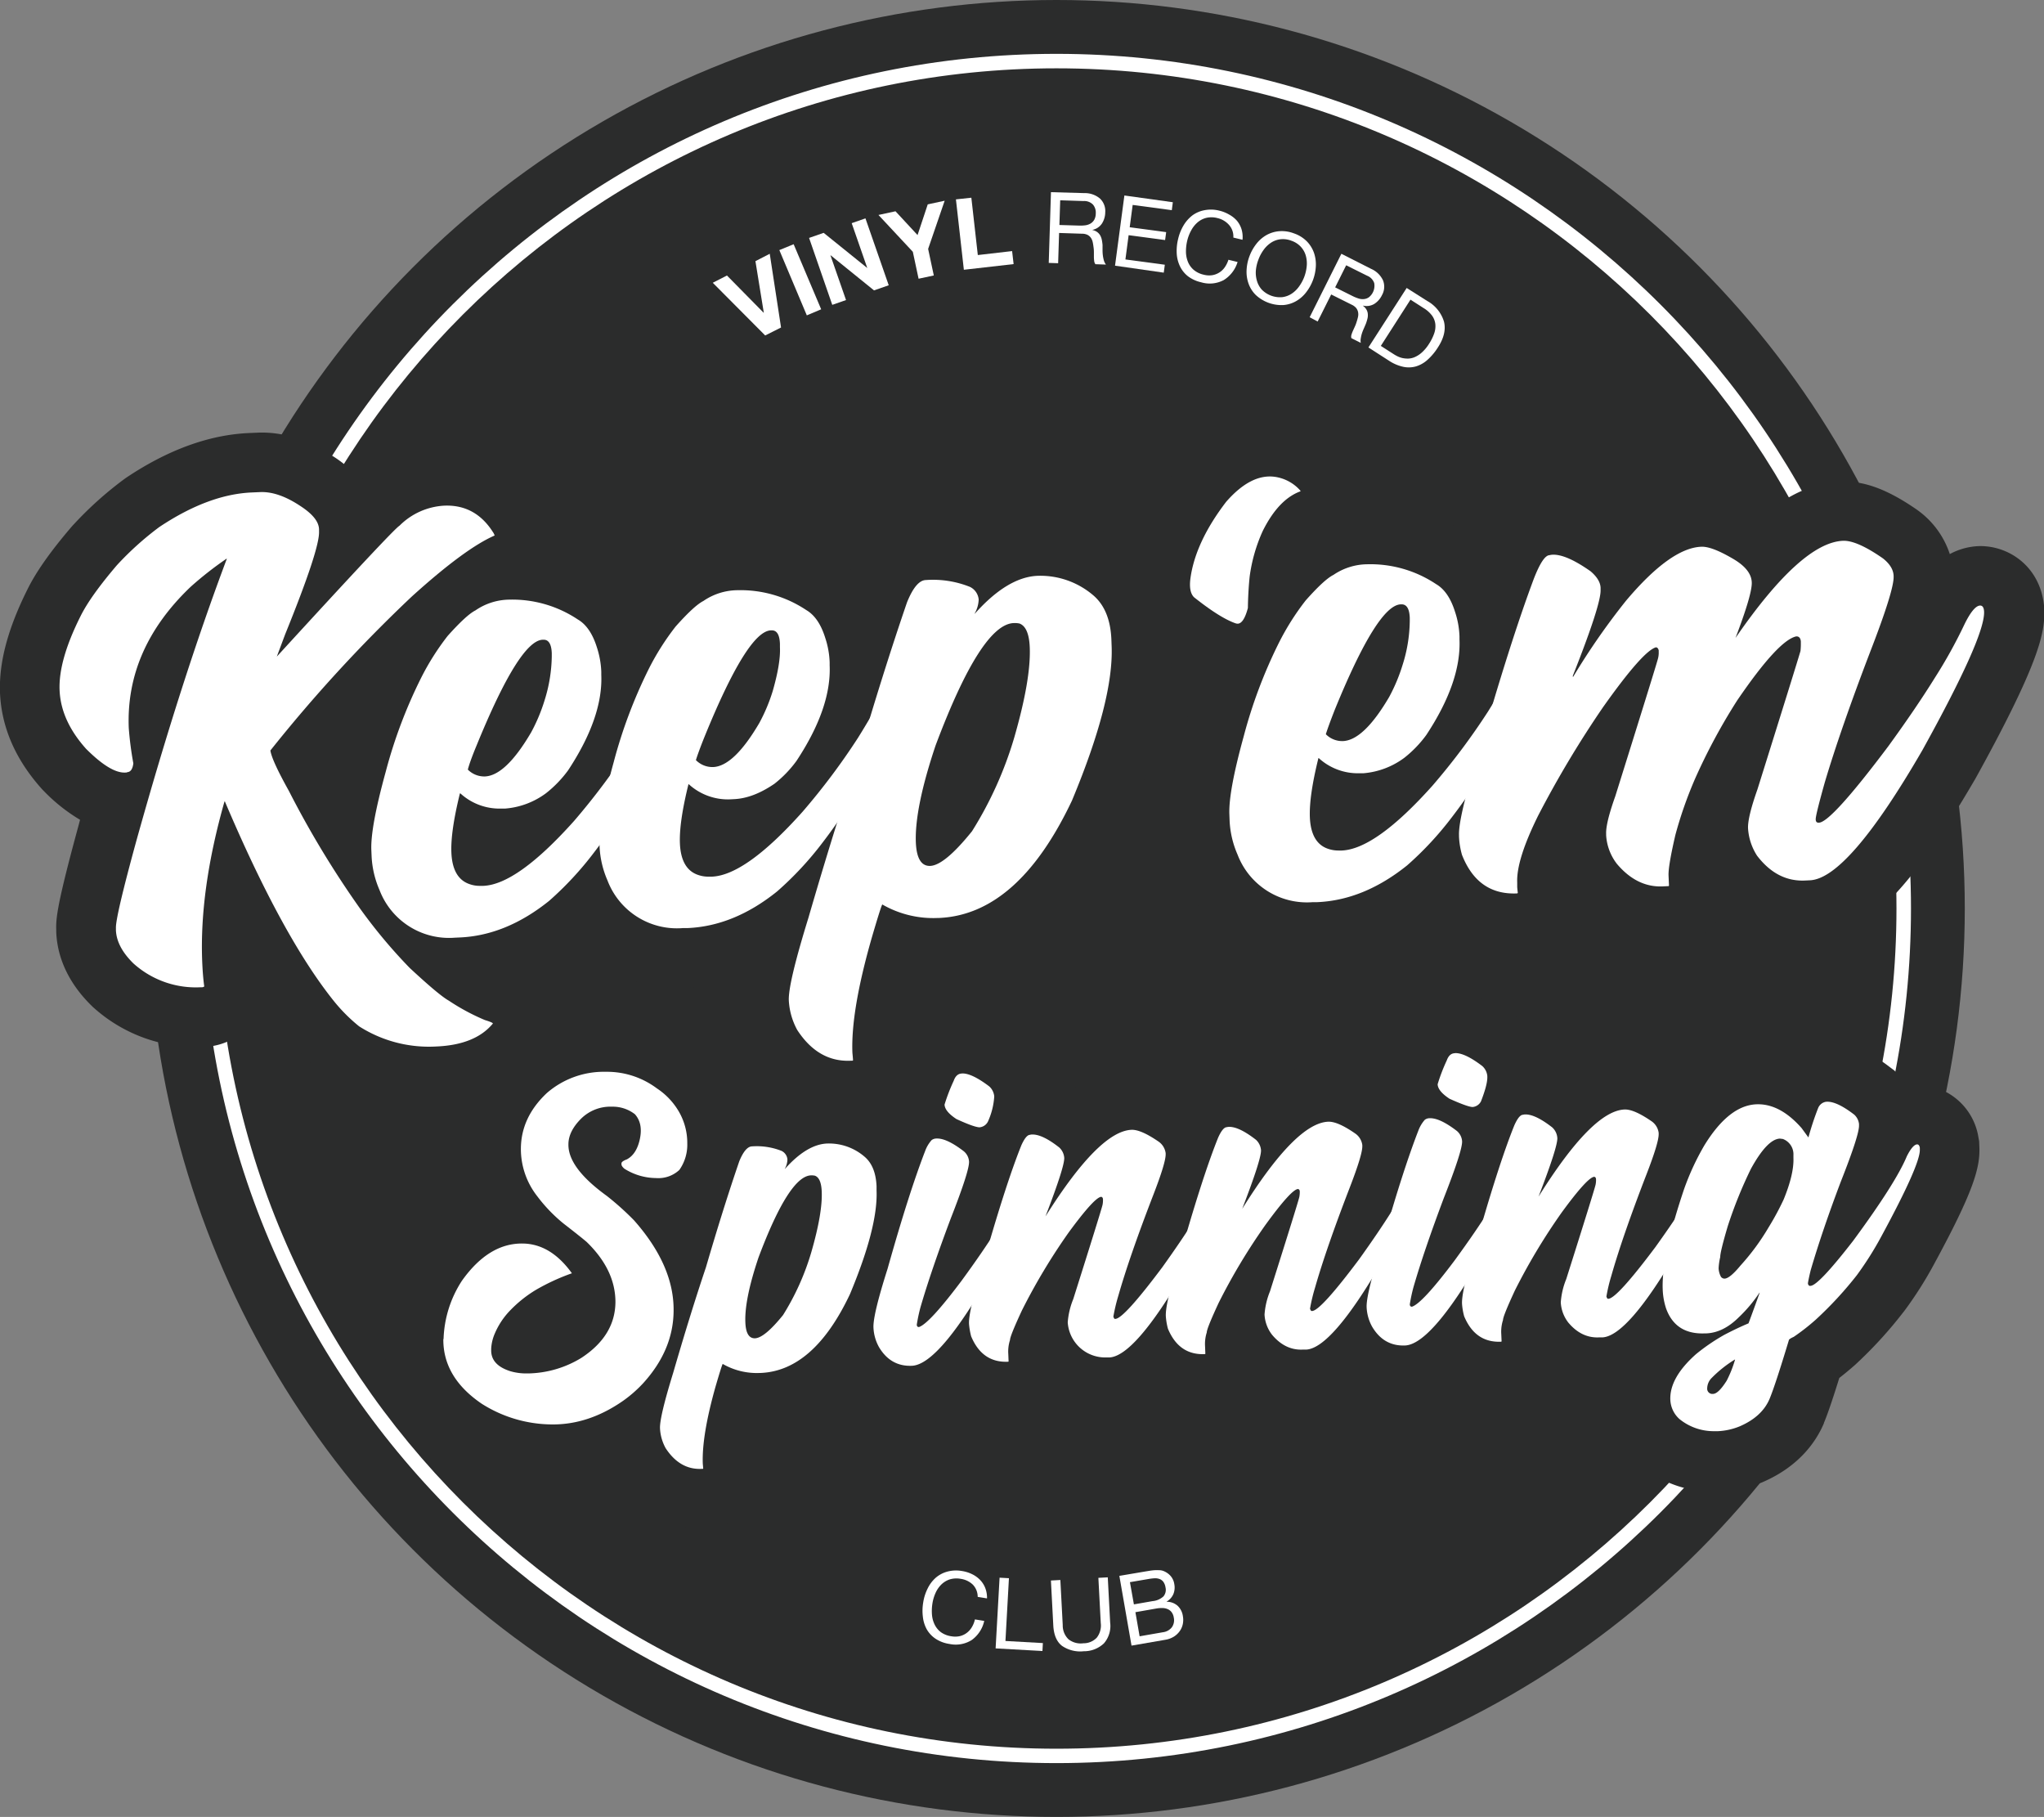 <svg xmlns="http://www.w3.org/2000/svg" viewBox="0 0 515.55 458.21"><rect x="0" y="0" width="515.55" height="458.21" fill="#808080" stroke="none"/><defs><style>.cls-1{fill:#2b2c2c;}.cls-2{fill:#fff;}</style></defs><title>123Recurso 1sincoche</title><g id="Capa_2" data-name="Capa 2"><g id="Capa_1-2" data-name="Capa 1"><circle class="cls-1" cx="266.47" cy="229.1" r="229.1"/><path class="cls-2" d="M266.47,444.63C147.63,444.63,51,347.94,51,229.1S147.63,13.58,266.47,13.58,482,110.27,482,229.1,385.31,444.63,266.47,444.63Zm0-427.4C149.64,17.23,54.6,112.28,54.6,229.1S149.64,441,266.47,441,478.34,345.93,478.34,229.1,383.29,17.23,266.47,17.23Z"/><path class="cls-2" d="M245.37,399.62a5.54,5.54,0,0,0-3.05-1.46,5.87,5.87,0,0,0-2.8.15,5.54,5.54,0,0,0-2.11,1.3,6.92,6.92,0,0,0-1.44,2.11,10.18,10.18,0,0,0-.78,2.6,12,12,0,0,0-.12,2.91,6.9,6.9,0,0,0,.7,2.52,5.31,5.31,0,0,0,1.6,1.9,6,6,0,0,0,2.62,1,5.4,5.4,0,0,0,2.13-.05,4.62,4.62,0,0,0,1.72-.81,4.89,4.89,0,0,0,1.29-1.45,6.46,6.46,0,0,0,.77-1.95l2.35.38a8.08,8.08,0,0,1-3.14,4.81,7.57,7.57,0,0,1-5.63,1,8.54,8.54,0,0,1-3.47-1.29,7.14,7.14,0,0,1-2.23-2.35,8.31,8.31,0,0,1-1-3.15,12.41,12.41,0,0,1,.08-3.69,11.78,11.78,0,0,1,1.13-3.53A8.59,8.59,0,0,1,236,397.9a7.38,7.38,0,0,1,2.94-1.56,8.46,8.46,0,0,1,3.71-.15,8.84,8.84,0,0,1,2.55.8,7.16,7.16,0,0,1,2,1.44,6.15,6.15,0,0,1,1.31,2.05,6.82,6.82,0,0,1,.44,2.61l-2.35-.38A4.42,4.42,0,0,0,245.37,399.62Z"/><path class="cls-2" d="M254.48,398l-.88,15.83,9.44.53-.11,2-11.81-.66,1-17.83Z"/><path class="cls-2" d="M278.45,414.42a7.27,7.27,0,0,1-5.1,2,8.12,8.12,0,0,1-5.47-1.35q-2-1.53-2.21-5.1l-.6-11.39,2.38-.13.6,11.39a4.84,4.84,0,0,0,1.46,3.57,5,5,0,0,0,3.74,1,4.57,4.57,0,0,0,3.39-1.42,5,5,0,0,0,1-3.69l-.6-11.39,2.37-.13.6,11.39A6.7,6.7,0,0,1,278.45,414.42Z"/><path class="cls-2" d="M288.71,396.33l1.23-.2c.43-.07.87-.12,1.3-.15s.85,0,1.23,0a3.07,3.07,0,0,1,1,.21,4.67,4.67,0,0,1,1.72,1.17,4,4,0,0,1,1,2.14,4.39,4.39,0,0,1-.25,2.54,4.07,4.07,0,0,1-1.67,1.85v.05a4.13,4.13,0,0,1,2.74,1,4.39,4.39,0,0,1,1.34,2.61,5.22,5.22,0,0,1,0,1.93,4.7,4.7,0,0,1-.74,1.79,5.28,5.28,0,0,1-1.47,1.43,5.92,5.92,0,0,1-2.23.83L285.4,415l-3.07-17.59Zm2,7.45a4.68,4.68,0,0,0,2.75-1.2,2.59,2.59,0,0,0,.51-2.26,3.21,3.21,0,0,0-.56-1.43,2.14,2.14,0,0,0-.95-.69,3.23,3.23,0,0,0-1.27-.18,13.21,13.21,0,0,0-1.45.17L285,399l1,5.6Zm2.59,7.85a3.41,3.41,0,0,0,2.28-1.26,3.09,3.09,0,0,0,.47-2.47,2.92,2.92,0,0,0-.57-1.37,2.48,2.48,0,0,0-1-.75,3.58,3.58,0,0,0-1.3-.26,8,8,0,0,0-1.45.11l-5.35.94,1.06,6.08Z"/><path class="cls-2" d="M193,84.6,179.78,71.31l3.58-1.83,9.24,9.38.05,0-2.11-13L194.15,64,197,82.59Z"/><path class="cls-2" d="M200.18,61.59,207.12,78l-3.62,1.53-6.93-16.46Z"/><path class="cls-2" d="M207.75,58.72l11,8.87,0,0-3.93-11.31,3.47-1.21,5.87,16.87-3.71,1.29-10.94-8.85h-.05l3.93,11.29-3.47,1.21L204.07,60Z"/><path class="cls-2" d="M221.57,54.21l4.3-.93,5.56,6L234,51.54l4.27-.92-4.17,12.15,1.43,6.7-3.84.82-1.45-6.79Z"/><path class="cls-2" d="M245,49.86l1.63,14.46,8.65-1,.38,3.28-12.55,1.43-2-17.75Z"/><path class="cls-2" d="M273.49,48.7a5.88,5.88,0,0,1,3.95,1.37,4.32,4.32,0,0,1,1.33,3.47,5.35,5.35,0,0,1-.83,2.83,3.76,3.76,0,0,1-2.41,1.6V58a3.23,3.23,0,0,1,1.24.54,2.77,2.77,0,0,1,.75.86,3.88,3.88,0,0,1,.39,1.1,12.32,12.32,0,0,1,.18,1.26c0,.43,0,.88,0,1.33a11.41,11.41,0,0,0,.08,1.32,9.21,9.21,0,0,0,.25,1.25,3.2,3.2,0,0,0,.53,1.06l-2.65-.09a1.51,1.51,0,0,1-.31-.76,8.19,8.19,0,0,1-.08-1.06c0-.4,0-.81,0-1.26a8.45,8.45,0,0,0-.11-1.34,11.44,11.44,0,0,0-.21-1.24,3.05,3.05,0,0,0-.44-1,2.45,2.45,0,0,0-.83-.73,3.15,3.15,0,0,0-1.39-.3l-5.8-.19-.24,7.63-2.37-.08.56-17.84Zm.25,8.12a3.55,3.55,0,0,0,1.33-.45,2.73,2.73,0,0,0,.93-.95,3.34,3.34,0,0,0,.38-1.58,3.16,3.16,0,0,0-.68-2.22,3.06,3.06,0,0,0-2.39-.92l-5.9-.19-.2,6.23,5,.15A10.16,10.16,0,0,0,273.74,56.82Z"/><path class="cls-2" d="M295.82,51l-.26,2-9.87-1.32-.75,5.63,9.2,1.23-.27,2-9.2-1.23-.81,6.12,9.94,1.33-.27,2L281.24,67l2.36-17.7Z"/><path class="cls-2" d="M310,56.73A5.55,5.55,0,0,0,307.08,55a5.85,5.85,0,0,0-2.81-.06,5.43,5.43,0,0,0-2.2,1.13,7.06,7.06,0,0,0-1.6,2,10.35,10.35,0,0,0-1,2.54,11.68,11.68,0,0,0-.34,2.89,7,7,0,0,0,.51,2.56,5.24,5.24,0,0,0,1.45,2,5.86,5.86,0,0,0,2.54,1.22,5.34,5.34,0,0,0,2.12.12,4.77,4.77,0,0,0,3.17-2,6.92,6.92,0,0,0,.92-1.89l2.31.56a8.13,8.13,0,0,1-3.49,4.56,7.53,7.53,0,0,1-5.69.56,8.7,8.7,0,0,1-3.36-1.54,7.13,7.13,0,0,1-2-2.52,8.45,8.45,0,0,1-.81-3.22,12.6,12.6,0,0,1,.36-3.67,11.94,11.94,0,0,1,1.39-3.44,9,9,0,0,1,2.27-2.53A7.5,7.5,0,0,1,303.86,53a8.55,8.55,0,0,1,3.71.13,9.13,9.13,0,0,1,2.49,1A7.26,7.26,0,0,1,312,55.68a6.32,6.32,0,0,1,1.15,2.14,6.76,6.76,0,0,1,.24,2.65l-2.31-.56A4.37,4.37,0,0,0,310,56.73Z"/><path class="cls-2" d="M316.84,61.56a8.64,8.64,0,0,1,2.55-2.25,7.87,7.87,0,0,1,3.23-1,8.52,8.52,0,0,1,3.76.55,8.37,8.37,0,0,1,3.23,2,7.85,7.85,0,0,1,1.8,2.87,9,9,0,0,1,.48,3.36,11.63,11.63,0,0,1-2.42,6.59,8.61,8.61,0,0,1-2.54,2.25,7.71,7.71,0,0,1-3.22,1,9.52,9.52,0,0,1-7-2.57,7.61,7.61,0,0,1-1.8-2.86,8.76,8.76,0,0,1-.49-3.36,11.42,11.42,0,0,1,.71-3.48A11.6,11.6,0,0,1,316.84,61.56Zm-.07,6.55A7.19,7.19,0,0,0,317,70.7,5.66,5.66,0,0,0,318.22,73a6.42,6.42,0,0,0,5.26,1.93,5.63,5.63,0,0,0,2.39-.92,7.15,7.15,0,0,0,1.84-1.84A10.21,10.21,0,0,0,329,69.74a10.6,10.6,0,0,0,.59-2.62,7.27,7.27,0,0,0-.22-2.6,5.55,5.55,0,0,0-1.23-2.24,5.75,5.75,0,0,0-2.41-1.57,5.82,5.82,0,0,0-2.85-.36,5.46,5.46,0,0,0-2.39.92,7.15,7.15,0,0,0-1.84,1.84,9.84,9.84,0,0,0-1.25,2.38A10.16,10.16,0,0,0,316.77,68.11Z"/><path class="cls-2" d="M345.83,67.8a5.92,5.92,0,0,1,3,2.9,4.32,4.32,0,0,1-.25,3.71,5.4,5.4,0,0,1-1.93,2.22,3.8,3.8,0,0,1-2.87.44l0,.05a3.08,3.08,0,0,1,.9,1,2.58,2.58,0,0,1,.32,1.1,3.58,3.58,0,0,1-.1,1.16,11.89,11.89,0,0,1-.37,1.21c-.16.4-.34.81-.52,1.22a12.75,12.75,0,0,0-.49,1.24,8.22,8.22,0,0,0-.29,1.24,2.92,2.92,0,0,0,0,1.18l-2.37-1.19a1.45,1.45,0,0,1,0-.82,7.84,7.84,0,0,1,.37-1c.16-.36.34-.74.52-1.15a8.56,8.56,0,0,0,.46-1.25,10.63,10.63,0,0,0,.33-1.22,2.9,2.9,0,0,0,0-1.13,2.48,2.48,0,0,0-.45-1,3.27,3.27,0,0,0-1.14-.86l-5.19-2.59-3.41,6.82L330.33,80l8-16Zm-3.18,7.47a3.4,3.4,0,0,0,1.39.15,2.56,2.56,0,0,0,1.25-.47,3.71,3.71,0,0,0,1.32-3.57,3.08,3.08,0,0,0-1.79-1.85l-5.28-2.63-2.78,5.57,4.43,2.21A10.38,10.38,0,0,0,342.65,75.27Z"/><path class="cls-2" d="M360,75.91a8.89,8.89,0,0,1,4.21,5.2c.49,2,0,4.18-1.59,6.59A14.59,14.59,0,0,1,360,90.79a7.55,7.55,0,0,1-2.89,1.62,6.63,6.63,0,0,1-3.23.08,10.63,10.63,0,0,1-3.58-1.55l-5.15-3.32,9.65-15Zm-8.4,13.45a9.06,9.06,0,0,0,.88.49,5.72,5.72,0,0,0,1.23.44,6.59,6.59,0,0,0,1.5.14,4.55,4.55,0,0,0,1.66-.39,6.62,6.62,0,0,0,1.77-1.16,10.19,10.19,0,0,0,1.81-2.19,11.87,11.87,0,0,0,1.28-2.58,5.46,5.46,0,0,0,.3-2.36,4.5,4.5,0,0,0-.81-2.13,7.37,7.37,0,0,0-2.09-1.89l-3.37-2.16-7.48,11.66Z"/><path class="cls-1" d="M498.89,137.73a16.72,16.72,0,0,0-7.1,2,22.09,22.09,0,0,0-7.51-10.61l-.38-.29-.39-.28c-7.43-5.15-13.36-7.34-19.23-7.1-6.07.25-12,2.64-18.18,7.42-.57-.37-1.17-.73-1.8-1.09-6.14-3.55-11-5-15.81-4.85-6.48.26-12.83,3-19.43,8.4-6.74-4.61-12.52-6.65-18.16-6.42a17.89,17.89,0,0,0-2.48.27c-8.11,1.16-12.31,7.93-14.38,12.41a23.06,23.06,0,0,0-4-3.06,44.62,44.62,0,0,0-25.78-7.18c-.54,0-1.07.06-1.59.1l1.17-8.54-4.72-5.19a25.56,25.56,0,0,0-15.51-8.29,24.19,24.19,0,0,0-4.34-.21c-7.75.32-14.92,4.19-21.31,11.5l-.33.37-.3.4c-5.58,7.3-9.28,14.65-11.06,21.9-.35-.32-.7-.63-1.05-.91l-.24-.2a35.69,35.69,0,0,0-23.82-8,30.29,30.29,0,0,0-12.33,3.29,41.41,41.41,0,0,0-15.94-2.21c-9.2.38-14.4,7.05-17.25,13.27a23.22,23.22,0,0,0-4.49-3.53,44.61,44.61,0,0,0-25.78-7.17,30.36,30.36,0,0,0-15.84,4.9c-3,1.78-6.21,4.63-10.32,9.24l-.07.08a23,23,0,0,0-5.56-4.67,47.8,47.8,0,0,0-13.65-5.91l-.13-3a16.58,16.58,0,0,0-2.65-8.14l-.09-.14-.1-.15c-5.86-9.13-14.91-13.92-25.47-13.48A32.12,32.12,0,0,0,91,121.17l-.05,0A28.67,28.67,0,0,0,83.9,115c-6.32-4.16-12.67-6.15-18.9-5.89l-2.07.09c-10.09.41-20.56,4.21-31.11,11.28l-.26.18a90.57,90.57,0,0,0-12.9,11.52l-.29.3-.28.32c-5.31,6.2-9,11.41-11.21,15.93C2,158.53-.29,167,0,174.69c.36,8.67,3.88,16.81,10.48,24.19l.27.3.29.29a44,44,0,0,0,9.15,7.27L19.86,208c-5.46,20-5.79,23.63-5.67,26.62l0,.51c.19,4.65,1.89,11.63,8.91,18.5l.3.3.31.27A38.71,38.71,0,0,0,51.29,264l.35,0a15.83,15.83,0,0,0,8.76-3.08l7.28-5.33,0-.3c1.58,2.27,3.15,4.38,4.72,6.35a55.21,55.21,0,0,0,8.44,8.57l.83.72.92.6a47.6,47.6,0,0,0,28.16,7.45,45,45,0,0,0,7.83-1,32.73,32.73,0,0,0-2.21,11.74,32.36,32.36,0,0,0,2.13,12,38.37,38.37,0,0,0-14.2,12.65l-.31.43-.27.46a46.16,46.16,0,0,0-6.23,16l-.6.66,0,5.8c-.06,8.05,2.72,19.58,16.24,28.79l.28.18.28.18a48.31,48.31,0,0,0,25.45,7.5c.7,0,1.4,0,2.1,0a43.51,43.51,0,0,0,13.17-2.64c.1.21.2.43.32.64l.31.6.37.57c5.29,8.12,13.17,12.39,22.19,12l3.89-.16L192.75,379l-.39-9.27c0-.41,0-.8-.11-1.59a33.09,33.09,0,0,1,.85-7A33.9,33.9,0,0,0,213.26,353a23.34,23.34,0,0,0,17.4,6.47,21.33,21.33,0,0,0,11.25-3.89,24,24,0,0,0,12.94,3,15.17,15.17,0,0,0,10.68-5,23.55,23.55,0,0,0,14,3.9l.87,0a21.38,21.38,0,0,0,11.15-3.85,24.07,24.07,0,0,0,12.87,3,15.17,15.17,0,0,0,10.68-5,23.48,23.48,0,0,0,14,3.89l.86,0a21.65,21.65,0,0,0,11.8-4.3,23.65,23.65,0,0,0,13.2,3.27,21.38,21.38,0,0,0,11.26-3.9,24,24,0,0,0,12.94,3,15.21,15.21,0,0,0,10.68-5,23.43,23.43,0,0,0,14,3.89l.87,0c.5,0,1-.06,1.46-.12,0,.51,0,1,0,1.53a21.68,21.68,0,0,0,7,15.13l.62.58.68.51a28.77,28.77,0,0,0,18.6,6.07l.81,0a31.59,31.59,0,0,0,10.3-2.24l.23-.09.22-.1c9.23-4,13.48-10.27,15.42-14.85l0-.09c.62-1.47,1.66-4.21,3.87-11.31q1.82-1.41,3.82-3.16l.07-.06A106.73,106.73,0,0,0,480,331l.15-.18.14-.18A96.45,96.45,0,0,0,487.71,319l.06-.11c10-18.4,11.69-24.41,11.48-29.61l-.06-1.47-.18-1a15.68,15.68,0,0,0-16.07-13.23,18.12,18.12,0,0,0-2,.2,21.35,21.35,0,0,0-2.32-2.95l-.84-.89-1-.74c-3.73-2.87-9.53-6.65-16.69-6.36H460a16.82,16.82,0,0,0-7.62,2.19,25.94,25.94,0,0,0-10-1.58,26.5,26.5,0,0,0-16.88,7.16l-.4-.27c-3.69-2.52-9.36-5.85-15.95-5.58a24.47,24.47,0,0,0-13,4.58,25.19,25.19,0,0,0-6.62-2.71,19.18,19.18,0,0,0-4.94-8.37l-.76-.77-.87-.65c-3.75-2.84-9.54-6.58-16.61-6.29A17.06,17.06,0,0,0,351,261.88c-1.9,4.52-3,7.15-3.28,9.88-3.53-2.09-8.13-4.09-13.31-3.88a24.47,24.47,0,0,0-13,4.58,22.26,22.26,0,0,0-12.08-3.25,16.17,16.17,0,0,0-2.61.3,16,16,0,0,0-8.46,4.36c-3.54-2.11-8.19-4.16-13.42-3.95a24.62,24.62,0,0,0-13,4.58,25,25,0,0,0-6.62-2.7,19,19,0,0,0-4.94-8.37l-.76-.78-.86-.65c-3.75-2.84-9.55-6.58-16.61-6.29a16.75,16.75,0,0,0-11.86,5.56,87.22,87.22,0,0,1,2.67-14.87,43.19,43.19,0,0,0,4.41,0h.26c19.27-.8,34.93-13.65,46.54-38.19l.15-.32.14-.32c7.32-17.54,11-31.48,11.17-42.5a54.51,54.51,0,0,0,7.53,4.66q-2,5.63-3.79,12c-3.09,11.2-4.36,18.68-4.13,24.25l.07,1.64a38.81,38.81,0,0,0,3.13,13.64,33.71,33.71,0,0,0,33.5,21.26l1.13,0c10.08-.42,19.74-4,28.77-10.52,5.5,5.7,12.93,8.63,21.53,8.27a15.47,15.47,0,0,0,6.9-2l8.74-4.83-.39-3.6a28,28,0,0,0,21.49,8.7l1.47-.06a15.21,15.21,0,0,0,13.46-9.5,28.22,28.22,0,0,0,20.94,8.09l1.3-.06c12.82-.52,24.28-11.83,40.87-40.31l.09-.14.08-.14c16.09-29.07,17.43-36.67,17.42-42v-.59C515.09,143,506.63,137.41,498.89,137.73ZM153.21,255.26h-.38l-.45,0c-.51,0-1,0-1.53,0a36.66,36.66,0,0,0-11.45,2.28v-.06a14.92,14.92,0,0,0-4.81-10.44,59.93,59.93,0,0,0,12.47-7.59,32.9,32.9,0,0,0,9.45,6.53,33.35,33.35,0,0,0,16.35,3.07l1.13,0a47.61,47.61,0,0,0,10.34-1.56,28.31,28.31,0,0,0-.35,5.44,32.28,32.28,0,0,0,3.85,13.84l.32.6.37.57a36,36,0,0,0,5.1,6.25,38.64,38.64,0,0,0-4.59-.09,17.46,17.46,0,0,0-3.82.58c-.42-.86-.88-1.72-1.39-2.56l-.12-.2a32.74,32.74,0,0,0-9.39-9.76A35.77,35.77,0,0,0,153.21,255.26Z"/><path class="cls-2" d="M63.54,124.19l2.08-.09q4.57-.19,10.1,3.48c3.08,2,4.67,3.91,4.75,5.87l0,.6q.18,4.41-8.54,25.9l-2.11,5.63q29.58-32.31,30.94-33a17.24,17.24,0,0,1,11.31-5.06q7.78-.31,12.22,6.6a3.3,3.3,0,0,1,.47.93q-7.48,3.25-20.92,15.41a372.57,372.57,0,0,0-35.64,38.8q.36,2.49,4.66,10.19a240.65,240.65,0,0,0,18,29.74,131.45,131.45,0,0,0,12.47,14.9q7.4,6.88,9.87,8.26a53.92,53.92,0,0,0,9.12,4.9c1.34.41,2,.7,2,.87q-4.45,5.39-14.31,5.79a32.7,32.7,0,0,1-19.44-5.09,42.07,42.07,0,0,1-6.32-6.32q-13-16.17-27.53-50.39h-.09Q50.28,224.4,51,242.47q.16,3.81.52,6.3a1,1,0,0,1-.51.2h-.35a23.51,23.51,0,0,1-17-6q-4.25-4.16-4.42-8.39l0-.52q-.12-2.78,5.15-22Q45.67,171.6,57.22,140.9h-.09A88.44,88.44,0,0,0,48.07,148q-16.41,15.66-15.59,35.63a84.54,84.54,0,0,0,1.15,8.87c-.17,1.45-.69,2.19-1.56,2.23,0,.06-.14.09-.42.1h-.09q-3.72.15-9.86-6-6.36-7.1-6.67-14.79-.31-7.51,5.29-18.66,2.47-5,9.17-12.85a77.11,77.11,0,0,1,10.69-9.62Q52.57,124.65,63.54,124.19Z"/><path class="cls-2" d="M128.39,151.22a29.78,29.78,0,0,1,17.35,5q3.19,1.86,4.8,7a22.19,22.19,0,0,1,1.12,6.19l0,.77q.44,10.72-8.36,24.07a29.31,29.31,0,0,1-5.57,5.78,19.9,19.9,0,0,1-10.31,3.88l-1,0a14.6,14.6,0,0,1-10.29-3.82H116q-2.37,9.63-2.15,14.9.27,6.57,4.66,8a7.55,7.55,0,0,0,2.61.41l.78,0q8.55-.34,22.88-16.35a173,173,0,0,0,14-18.68A214.92,214.92,0,0,0,170,168.21c.64-1.13,1.17-1.7,1.57-1.71.75,0,1.14.41,1.18,1.33q.19,4.68-9,24.71a130.73,130.73,0,0,1-13.88,22.39,83.05,83.05,0,0,1-11.36,12.25q-10.9,8.76-22.65,9.24l-1.13.05a18.75,18.75,0,0,1-19-12,24.17,24.17,0,0,1-2-8.49l-.07-1.64q-.22-5.72,3.61-19.64a122.63,122.63,0,0,1,8.9-23.66,63.84,63.84,0,0,1,6.74-10.67q4.73-5.29,7-6.43A15.34,15.34,0,0,1,128.39,151.22ZM118,194.08a5.82,5.82,0,0,0,4.23,1.73h.08q5.28-.23,11.67-11.14a43.87,43.87,0,0,0,3.39-8.1,38.51,38.51,0,0,0,1.8-11l0-.86c-.09-2.31-.81-3.43-2.13-3.38h-.17q-5.88.24-16.66,26.66C119,190.89,118.3,192.91,118,194.08Z"/><path class="cls-2" d="M186,148.84a29.92,29.92,0,0,1,17.35,5c2.13,1.25,3.72,3.57,4.79,7a21.89,21.89,0,0,1,1.12,6.19l0,.78q.45,10.72-8.36,24.07a28.93,28.93,0,0,1-5.56,5.77c-3.6,2.46-7,3.76-10.32,3.89l-1,.05a14.64,14.64,0,0,1-10.29-3.82h-.08c-1.59,6.42-2.3,11.38-2.16,14.9q.27,6.57,4.66,8a7.85,7.85,0,0,0,2.62.41l.77,0q8.56-.34,22.88-16.36a169.39,169.39,0,0,0,14-18.67,212.67,212.67,0,0,0,11.12-20.2c.65-1.13,1.17-1.7,1.57-1.71.75,0,1.15.41,1.19,1.33q.18,4.66-9,24.71a131.85,131.85,0,0,1-13.89,22.39A83,83,0,0,1,196,224.81q-10.89,8.76-22.65,9.24l-1.12,0a18.73,18.73,0,0,1-19-12,24.19,24.19,0,0,1-2-8.49l-.06-1.65q-.24-5.7,3.6-19.63a123.29,123.29,0,0,1,8.9-23.66A64.61,64.61,0,0,1,170.41,158q4.71-5.29,7-6.44A15.42,15.42,0,0,1,186,148.84Zm-10.45,42.87a5.82,5.82,0,0,0,4.23,1.73h.09q5.26-.21,11.66-11.13a43.87,43.87,0,0,0,3.39-8.1q2-7,1.8-11l0-.86c-.09-2.31-.8-3.44-2.13-3.38h-.17q-5.88.24-16.65,26.66C176.6,188.52,175.88,190.54,175.52,191.71Z"/><path class="cls-2" d="M233.49,146.28A25.1,25.1,0,0,1,244.64,148a3.94,3.94,0,0,1,2.21,3.2,7.68,7.68,0,0,1-1,3.5v.09q8.26-9.27,15.88-9.58a20.54,20.54,0,0,1,13.88,4.8q4.39,3.63,4.71,11.24l.06,1.64q.57,13.65-10,39-13.62,28.78-33.59,29.61h-.26a25.73,25.73,0,0,1-14-3.41c-.27.48-1.16,3.31-2.68,8.51Q214.58,255,215,265.5c.1,1,.15,1.67.16,1.9l-.17.1-.51,0q-8.13.33-13.4-7.76a17.42,17.42,0,0,1-2.12-7.45q-.18-4.25,4.94-20.81,6.6-22.71,12.31-39.65,6.53-22.35,12.56-39.92Q231,146.38,233.49,146.28ZM231,212.45c.17,4,1.37,6,3.62,5.92q3.63-.15,10.55-8.75A94.72,94.72,0,0,0,255.82,186q4.24-14.72,3.91-22.76-.21-5.1-2.59-6a5.85,5.85,0,0,0-1.47-.11q-8.22.33-19.69,30.86Q230.67,203.81,231,212.45Z"/><path class="cls-2" d="M311.67,157.2q-3.89-1.33-10.5-6.58-1.38-1.37-.9-4.85,1.28-9.14,9-19.22,6.24-7.14,12.29-6.3a10.52,10.52,0,0,1,6.46,3.52v.13q-5.53,2-9.52,10a40.62,40.62,0,0,0-3.3,11.49q-.39,3.75-.45,7.94c-.74,2.78-1.66,4.1-2.78,3.94Z"/><path class="cls-2" d="M344.86,142.3a29.85,29.85,0,0,1,17.35,5c2.13,1.24,3.72,3.57,4.79,7a21.83,21.83,0,0,1,1.12,6.19l0,.78q.45,10.71-8.36,24.07a29.21,29.21,0,0,1-5.56,5.77A20,20,0,0,1,343.91,195l-1,0a14.6,14.6,0,0,1-10.29-3.82h-.08c-1.59,6.42-2.3,11.39-2.16,14.9q.27,6.57,4.66,8a8.11,8.11,0,0,0,2.62.41l.77,0q8.57-.36,22.88-16.36a169.38,169.38,0,0,0,14-18.68,211.44,211.44,0,0,0,11.12-20.2c.65-1.12,1.17-1.69,1.57-1.71.75,0,1.15.42,1.19,1.34q.18,4.67-9,24.7A131.91,131.91,0,0,1,366.27,206a82.37,82.37,0,0,1-11.36,12.24Q344,227,332.26,227.51l-1.12,0a18.73,18.73,0,0,1-19-12,24.09,24.09,0,0,1-2-8.49l-.06-1.64q-.24-5.71,3.6-19.63a123,123,0,0,1,8.9-23.66,64.2,64.2,0,0,1,6.75-10.67q4.71-5.31,7-6.44A15.42,15.42,0,0,1,344.86,142.3Zm-10.45,42.86a5.78,5.78,0,0,0,4.23,1.73h.09q5.26-.22,11.66-11.13a44.31,44.31,0,0,0,3.39-8.11,37.76,37.76,0,0,0,1.8-11l0-.86c-.09-2.3-.8-3.43-2.13-3.38h-.17q-5.88.24-16.65,26.67C335.49,182,334.77,184,334.41,185.16Z"/><path class="cls-2" d="M429.1,137.88c1.73-.08,4.31.89,7.74,2.88,3.25,1.83,4.93,3.87,5,6.12q.12,2.94-4.1,14,16.59-24.06,27.13-24.5c2.31-.09,5.66,1.38,10.06,4.44q2.6,2.06,2.69,4.39v.17q.14,3.38-5.89,18.95-7.5,19.62-11.46,32.94-2.34,8.33-2.3,9.36c0,.58.27.86.73.84h.09q3.1-.13,17.48-19.26,7-9.63,11.75-17.28a123.09,123.09,0,0,0,7.42-13.38c1.54-3.18,2.89-4.8,4-4.84.64,0,1,.56,1,1.77q0,6.58-15.55,34.68Q466.08,221.64,456.47,222l-1.29.06q-7,.28-12-6.26a14.36,14.36,0,0,1-2.28-6.92q-.11-2.78,2.37-9.8,9.87-31.49,10.86-34.91a16,16,0,0,0,.09-2l0-.43c-.09-.86-.48-1.28-1.17-1.25q-4.56,1-14.92,16.2a149.38,149.38,0,0,0-10.54,19.58,103.11,103.11,0,0,0-5,14.23q-1.83,7.86-1.74,10.29l.11,2.5c0,.12-.06.18-.17.18l-1.47.07q-6.48.25-11.49-5.68a13.06,13.06,0,0,1-2.72-7.25l0-.34c-.07-1.79.69-4.94,2.3-9.45q9.87-31.5,10.7-34.47a5.88,5.88,0,0,0,.26-2V164c-.14-.51-.38-.76-.73-.75q-3.33,1-13.32,15.1a260.58,260.58,0,0,0-16.36,27.34q-5.52,11.15-5.28,16.85l0,1.12c0,.18.06.69.15,1.55a.55.55,0,0,1-.25.1q-9.85.41-13.83-9.73A20,20,0,0,1,368,211l0-.35q-.18-4.41,4.79-20.37,8.1-28.4,14.11-44.4c1.51-3.87,2.82-5.83,3.91-5.87a4.13,4.13,0,0,1,.78-.12q3.45-.15,9.61,4.19,2.42,2.07,2.51,4.14l0,.52q.15,3.63-7,21.68v.25h.09a174.85,174.85,0,0,1,13.32-19.17Q421.33,138.2,429.1,137.88Z"/><path class="cls-2" d="M152.68,270.29l.4,0a21,21,0,0,1,12.61,4.19,17.62,17.62,0,0,1,5.28,5.42,15.74,15.74,0,0,1,2.38,8.44v.06a11,11,0,0,1-2,6.64,7.74,7.74,0,0,1-5.85,2.05,15.17,15.17,0,0,1-8-2.35c-.52-.44-.77-.83-.75-1.18v-.18c0-.31.43-.66,1.35-1q2.49-1.32,3.3-5.19T160.15,281a9.08,9.08,0,0,0-5.77-1.91,10.49,10.49,0,0,0-7.87,3.08q-3.09,3.12-3.14,6.32v.23q0,5.86,9.66,12.85a71.7,71.7,0,0,1,6.87,6.16q10.13,11.44,10,22.83-.06,9.89-7.68,18.27a32.29,32.29,0,0,1-5,4.39q-8.75,6.12-18.11,6A33.33,33.33,0,0,1,121.5,354q-9.75-6.63-9.68-16.28l.06-.06A28.49,28.49,0,0,1,116.5,323q6.75-9.51,15.3-9.4,7.09.06,12.45,7.5a53.34,53.34,0,0,0-9.12,4.21,31.59,31.59,0,0,0-6.3,5,19.12,19.12,0,0,0-4,5.92,11.08,11.08,0,0,0-.94,3.87l0,.47q0,3.66,4.74,5.2a14,14,0,0,0,4.1.59l.52,0a26.55,26.55,0,0,0,13.38-3.92q8.53-5.58,8.6-14.07,0-8.13-7.25-15.16-1.33-1.15-5.83-4.64a39,39,0,0,1-6.62-6.87,19.31,19.31,0,0,1-4.15-11.91q0-8,6.57-14.16A21.89,21.89,0,0,1,152.68,270.29Z"/><path class="cls-2" d="M189.65,289.1a17,17,0,0,1,7.48,1.14,2.65,2.65,0,0,1,1.48,2.15,5.13,5.13,0,0,1-.65,2.35v.06q5.55-6.21,10.66-6.42a13.74,13.74,0,0,1,9.31,3.21c2,1.63,3,4.14,3.16,7.54l0,1.11q.38,9.17-6.71,26.13-9.13,19.32-22.54,19.87h-.17a17.23,17.23,0,0,1-9.39-2.28q-.27.48-1.8,5.71Q177,362,177.26,369.09c.06.7.1,1.12.11,1.27l-.12.07h-.35q-5.44.22-9-5.21a11.53,11.53,0,0,1-1.43-5q-.12-2.85,3.32-14,4.42-15.22,8.26-26.6,4.38-15,8.42-26.78C187.47,290.41,188.53,289.15,189.65,289.1ZM188,333.5q.16,4.06,2.43,4,2.43-.11,7.08-5.87a63.64,63.64,0,0,0,7.13-15.87q2.85-9.87,2.62-15.27c-.09-2.28-.67-3.63-1.73-4a4,4,0,0,0-1-.08q-5.52.23-13.21,20.7Q187.75,327.7,188,333.5Z"/><path class="cls-2" d="M236.22,287.12q2.55-.11,6.87,3.21a3.68,3.68,0,0,1,1.33,2.61q.09,2.32-4.58,14.25-5,13.29-7.68,22.51a42.32,42.32,0,0,0-.92,4.34c0,.43.2.63.55.62q2.63-.87,10.73-11.66,10.78-14.73,14-22.31c.94-1.74,1.75-2.68,2.44-2.83H259c.47,0,.71.38.75,1.19q.14,3.42-8.16,19.16Q237.24,344.13,230,344.43q-5.4.22-8.33-4.77a11.09,11.09,0,0,1-1.36-4.88q-.14-3.19,3.57-14.85,5.37-19.1,9.47-29.67a8.34,8.34,0,0,1,1.63-2.74A2,2,0,0,1,236.22,287.12Zm6.41-16.41q2.44-.1,6.88,3.26a3.83,3.83,0,0,1,1.26,2.5v.12a18,18,0,0,1-1.6,6.28,2.62,2.62,0,0,1-2.1,1.42c-.81,0-2.75-.66-5.83-2.08-1.95-1.28-2.95-2.49-3-3.65a46.59,46.59,0,0,1,2.31-6c.41-1.18,1.09-1.79,2-1.83Z"/><path class="cls-2" d="M285.4,284.92q2.37-.09,6.86,3a4.23,4.23,0,0,1,1.75,2.89V291q.08,2.09-3.12,10.35-6,15.53-8.83,25.46a43.89,43.89,0,0,0-1.24,5.23c.13.38.26.57.37.56h.18q2.19-.19,11.78-13,9.94-13.89,12.76-20.34,1.6-3.37,2.76-3.43c.43.1.66.44.68,1v.23q.17,4-10.48,23.27-12.64,21.72-19.08,22l-.87,0a9.47,9.47,0,0,1-9.61-8.85,19.28,19.28,0,0,1,1.39-5.86q7-22.14,7.39-23.78a6,6,0,0,0,.11-1.34c0-.39-.16-.61-.43-.68q-1.68.07-8.23,9a153.37,153.37,0,0,0-11.79,19.66c-2,4.31-3,6.79-3,7.45a9.43,9.43,0,0,0-.43,3.56l.07,1.8c0,.08-.05.12-.17.12q-6.49.27-9.27-6.41a17.78,17.78,0,0,1-.54-3.18q-.12-3.13,3.11-13.49,6-21.33,10.09-31.5c.78-1.73,1.5-2.62,2.16-2.64a1.62,1.62,0,0,1,.52-.08c1.7-.07,4,1,6.87,3.26a3.94,3.94,0,0,1,1.27,2.62q.09,2.26-4.74,14.78Q277.21,285.27,285.4,284.92Z"/><path class="cls-2" d="M335,282.88c1.59-.07,3.87.92,6.86,3a4.2,4.2,0,0,1,1.75,2.89V289c.05,1.4-1,4.85-3.12,10.36q-6,15.53-8.83,25.46a43.51,43.51,0,0,0-1.24,5.22c.14.38.26.57.38.57H331q2.2-.21,11.78-13,9.94-13.87,12.76-20.33,1.61-3.39,2.76-3.43.64.15.69,1v.23q.16,4-10.49,23.27-12.64,21.72-19.08,22l-.87,0q-4.41.19-7.71-3.75a9.06,9.06,0,0,1-1.89-5.09,19,19,0,0,1,1.38-5.87q7-22.12,7.39-23.77a6.83,6.83,0,0,0,.12-1.34c0-.39-.17-.62-.44-.68q-1.68.06-8.22,9.05a151.8,151.8,0,0,0-11.8,19.66q-3,6.46-3,7.45a9.63,9.63,0,0,0-.43,3.56l.07,1.8c0,.07-.05.11-.17.12q-6.49.27-9.27-6.42a16.56,16.56,0,0,1-.53-3.17q-.13-3.14,3.1-13.49,6-21.35,10.09-31.5c.78-1.74,1.5-2.62,2.16-2.65a2.47,2.47,0,0,1,.52-.08q2.55-.1,6.87,3.26a4,4,0,0,1,1.27,2.63q.09,2.25-4.74,14.77Q326.82,283.22,335,282.88Z"/><path class="cls-2" d="M360.58,282q2.55-.11,6.87,3.2a3.74,3.74,0,0,1,1.33,2.62q.09,2.32-4.59,14.25-5,13.28-7.67,22.51a41,41,0,0,0-.93,4.34c0,.42.21.63.55.61q2.64-.86,10.74-11.65,10.77-14.75,14-22.31c.93-1.74,1.75-2.68,2.44-2.83h.06c.46,0,.71.38.74,1.19q.15,3.42-8.15,19.16Q361.58,339,354.4,339.31q-5.4.22-8.33-4.77a11.1,11.1,0,0,1-1.37-4.88q-.13-3.2,3.57-14.85,5.37-19.11,9.47-29.67a8.74,8.74,0,0,1,1.63-2.74A2,2,0,0,1,360.58,282ZM367,265.58c1.62-.06,3.91,1,6.87,3.26a3.87,3.87,0,0,1,1.27,2.51v.11c.06,1.32-.48,3.41-1.6,6.29a2.63,2.63,0,0,1-2.09,1.42q-1.21,0-5.84-2.08-2.93-1.92-3-3.66a44.41,44.41,0,0,1,2.3-6c.42-1.18,1.09-1.79,2-1.82Z"/><path class="cls-2" d="M409.75,279.8q2.38-.1,6.87,3a4.22,4.22,0,0,1,1.74,2.89v.23q.09,2.1-3.12,10.36-6,15.53-8.82,25.46a41.32,41.32,0,0,0-1.24,5.22c.13.38.25.57.37.57h.17q2.2-.21,11.79-13,9.94-13.87,12.76-20.33c1.06-2.26,2-3.4,2.76-3.43.43.1.66.44.68,1V292q.16,4-10.49,23.27-12.64,21.72-19.08,22l-.87,0q-4.41.19-7.71-3.75a9.06,9.06,0,0,1-1.89-5.09,19,19,0,0,1,1.38-5.87q7-22.12,7.39-23.77a5.58,5.58,0,0,0,.12-1.34c0-.39-.16-.62-.43-.68q-1.69.06-8.23,9a153,153,0,0,0-11.8,19.66q-3,6.47-3,7.45a9.59,9.59,0,0,0-.44,3.56l.08,1.8c0,.07-.06.11-.17.12q-6.49.27-9.27-6.42a15.94,15.94,0,0,1-.54-3.17q-.13-3.13,3.1-13.49,6-21.35,10.1-31.5c.78-1.74,1.49-2.62,2.15-2.65a2.58,2.58,0,0,1,.52-.08q2.55-.11,6.88,3.26A4,4,0,0,1,392.8,287q.09,2.25-4.74,14.77Q401.58,280.14,409.75,279.8Z"/><path class="cls-2" d="M443,278.49q5.92-.24,11.41,6l1.72,2.36a73.46,73.46,0,0,1,2.43-7.36,2.58,2.58,0,0,1,2.08-1.65h.12q2.55-.11,6.93,3.26a3.78,3.78,0,0,1,1.2,2.33v.35q.11,2.32-4.58,14.19-4.72,12.47-7.62,22.4c-.37,1.52-.59,2.6-.68,3.22a.76.76,0,0,0,.37.68h.29q2-.09,10.75-11.37,10.72-14.55,13.53-21.3c1-2,1.91-3,2.61-3,.34,0,.57.27.67.85l0,.46q.15,3.7-9.68,21.84a82.85,82.85,0,0,1-6.21,9.84A93.71,93.71,0,0,1,458,332.78a53.39,53.39,0,0,1-5.57,4.35c-.84.38-1.25.67-1.24.87q-3.43,11.36-4.86,14.78c-1.27,3-3.79,5.31-7.55,6.93a16.47,16.47,0,0,1-5.41,1.21l-.82,0a13.67,13.67,0,0,1-8.95-3.06,6.9,6.9,0,0,1-2.3-4.85q-.22-5.57,6.5-11.53a50.09,50.09,0,0,1,7.07-4.83c2.16-1.13,4.21-2.11,6.15-2.92q1.3-3.48,2.82-7.73V326h-.06a35.69,35.69,0,0,1-5.21,6.2q-3.9,3.88-8.2,4.06H430q-7.42.3-9.79-6.34a17.59,17.59,0,0,1-.83-4.67v-.06q-.35-8.24,5.35-25.2a64.09,64.09,0,0,1,5.18-11.19Q436.09,278.77,443,278.49ZM430.6,350.11a1.31,1.31,0,0,0,1.11,1.41h.35c.92,0,2.08-1.16,3.46-3.34a29,29,0,0,0,2.11-5.32h-.06a30.41,30.41,0,0,0-5.8,4.6A3.78,3.78,0,0,0,430.6,350.11Zm2.88-30.27a4.92,4.92,0,0,0,.61,2.18,1.15,1.15,0,0,0,.84.43H435q1.33-.06,4-3.3a57.87,57.87,0,0,0,7.1-9.65,68.8,68.8,0,0,0,3.78-7c1.76-4.29,2.58-7.8,2.47-10.5l0-.7a4.12,4.12,0,0,0-2.67-4.07l-.75-.09q-3.19.14-7.3,7.62a110,110,0,0,0-5.85,14.48c-1.3,4.39-1.92,7-1.89,7.75A15.58,15.58,0,0,0,433.48,319.84Z"/></g></g></svg>